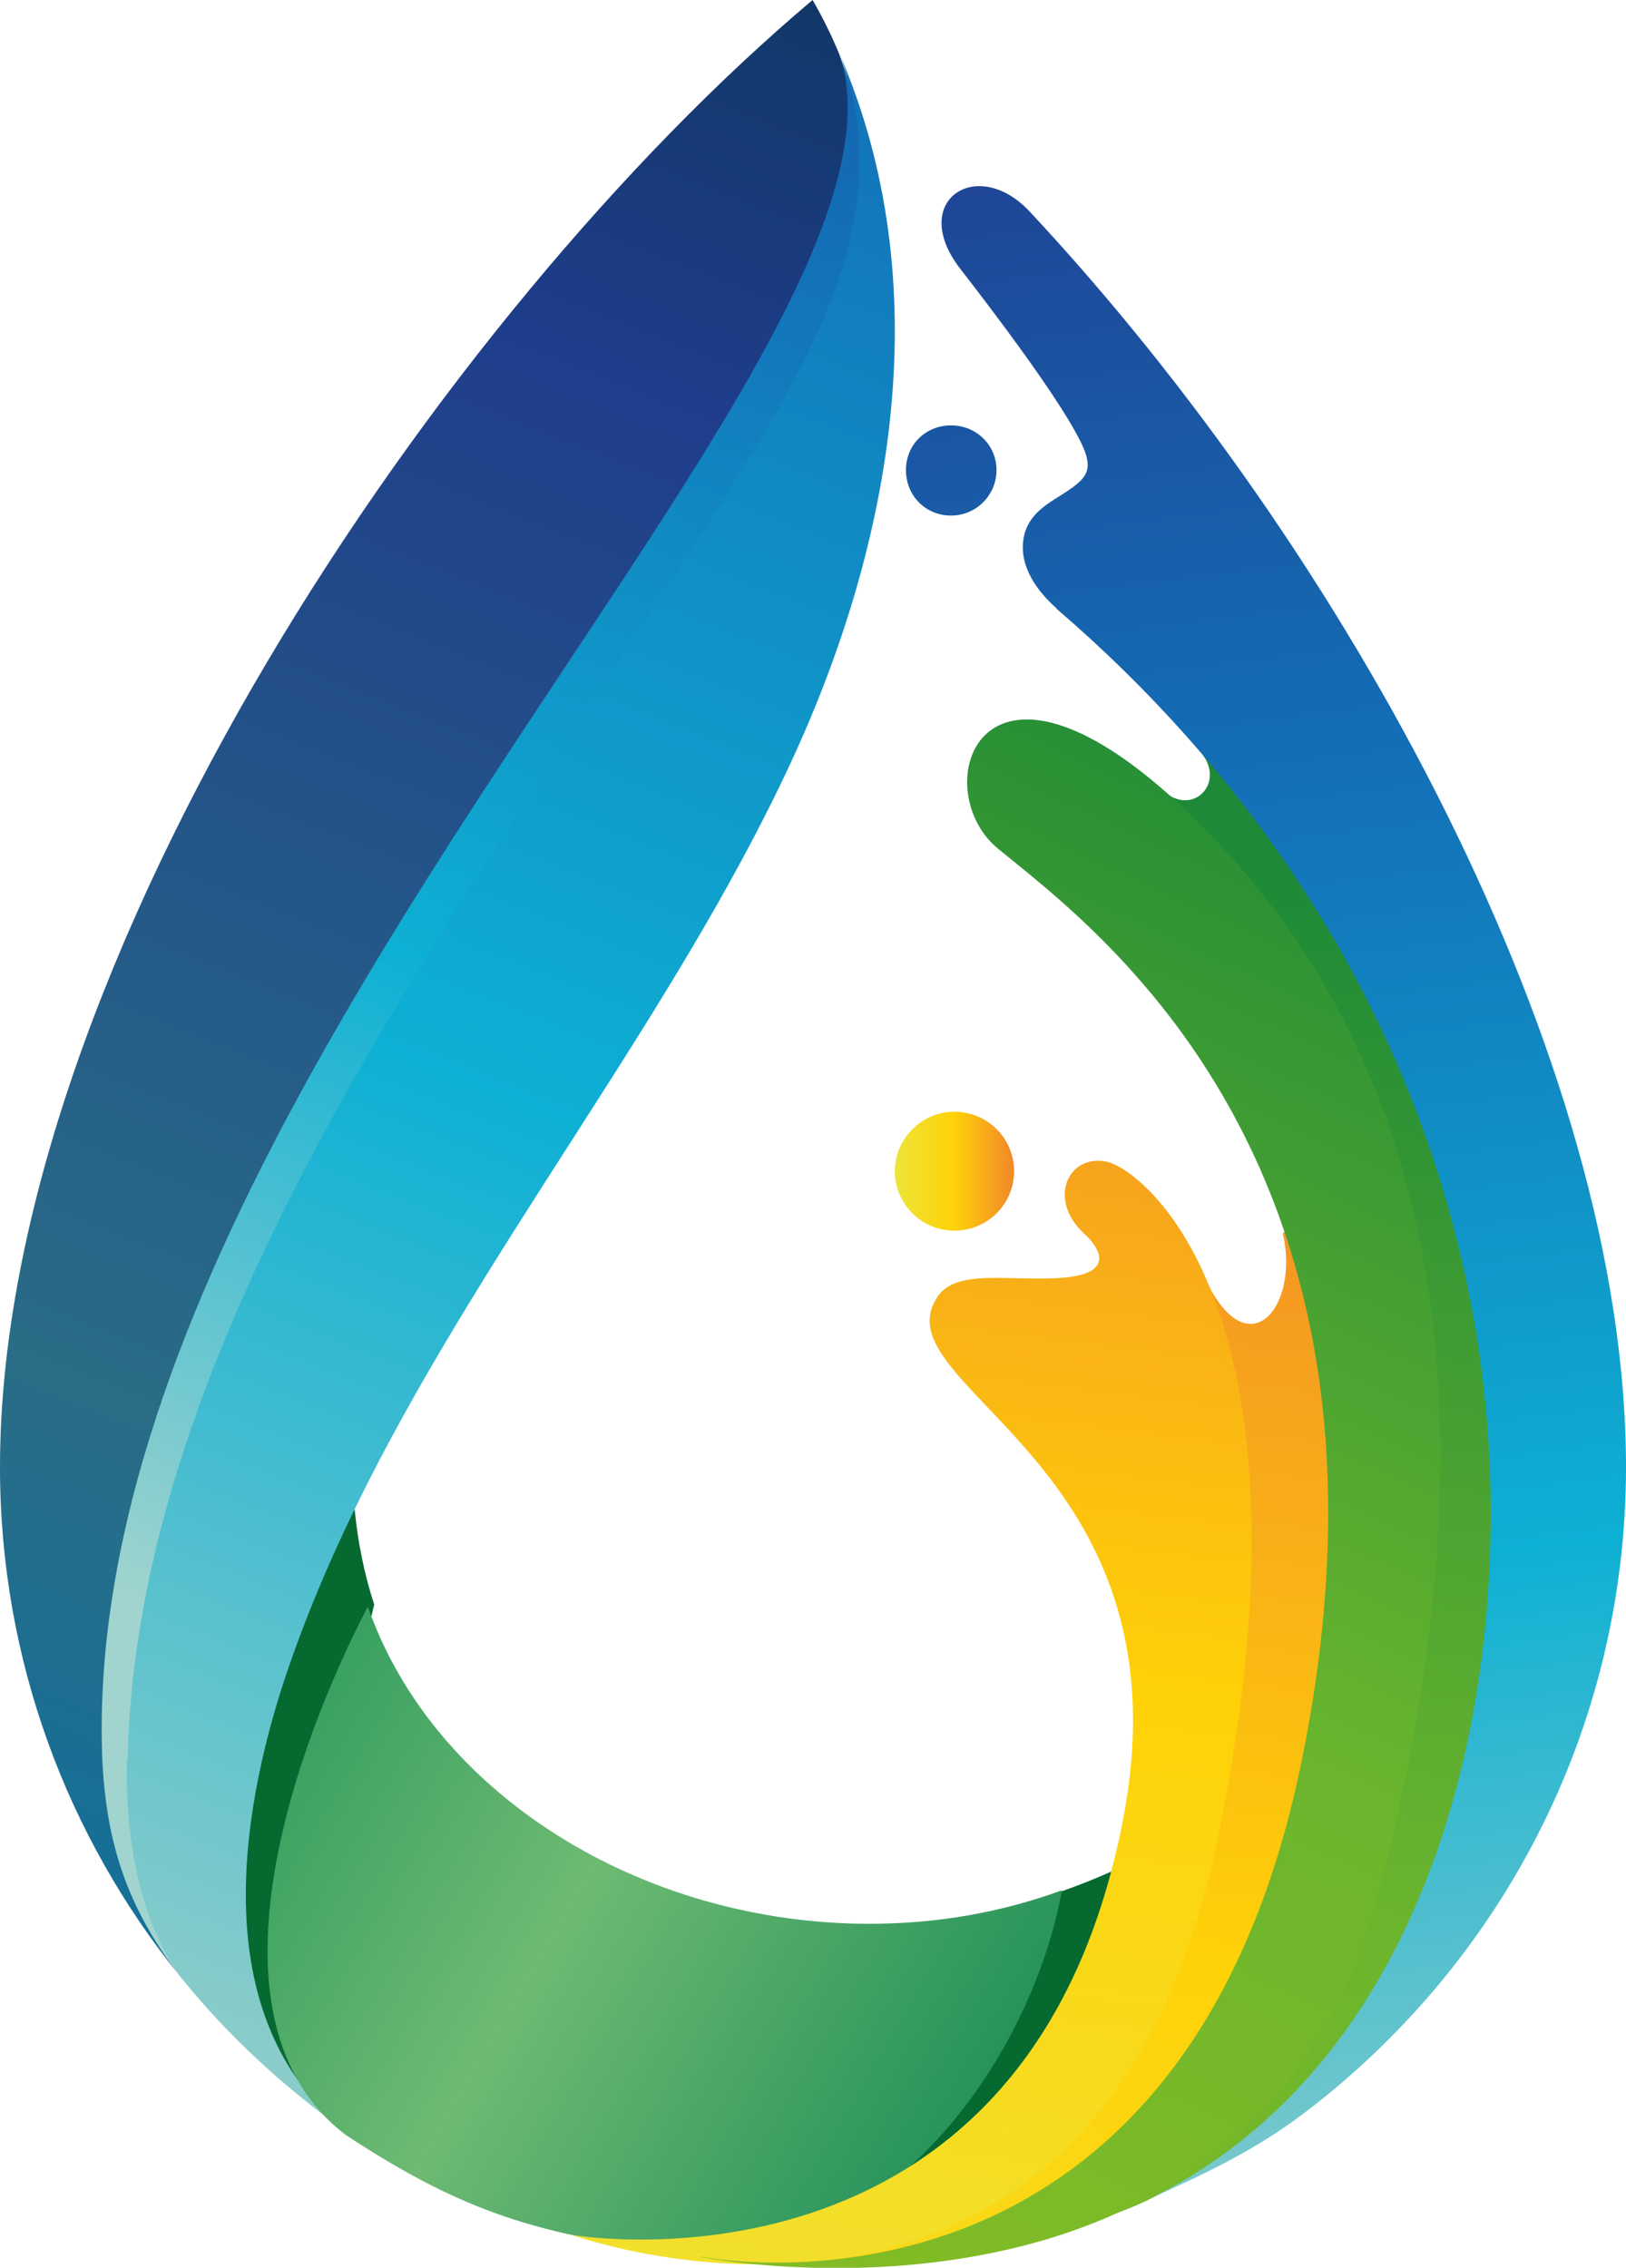 <svg xmlns="http://www.w3.org/2000/svg" xmlns:xlink="http://www.w3.org/1999/xlink" id="Camada_2" viewBox="0 0 40.76 56.83"><defs><linearGradient id="linear-gradient" x1="27.38" y1="71.96" x2="33.87" y2="22.15" gradientUnits="userSpaceOnUse"><stop offset="0" stop-color="#8bbe23"></stop><stop offset=".49" stop-color="#6bb52d"></stop><stop offset="1" stop-color="#1e8a37"></stop></linearGradient><linearGradient id="Gradiente_sem_nome_153" data-name="Gradiente sem nome 153" x1="21.66" y1="71.51" x2="27.22" y2="25.79" gradientUnits="userSpaceOnUse"><stop offset="0" stop-color="#ede53a"></stop><stop offset=".5" stop-color="#ffd207"></stop><stop offset="1" stop-color="#f1882a"></stop><stop offset="1" stop-color="#e73a27"></stop></linearGradient><linearGradient id="linear-gradient-2" x1="4.55" y1="40.7" x2="24.71" y2="-10.33" gradientUnits="userSpaceOnUse"><stop offset="0" stop-color="#a1d4ce"></stop><stop offset=".32" stop-color="#0eb0d4"></stop><stop offset=".7" stop-color="#136fb7"></stop><stop offset="1" stop-color="#1f4596"></stop></linearGradient><linearGradient id="linear-gradient-3" x1="4.47" y1="50.31" x2="32.09" y2="-19.6" gradientUnits="userSpaceOnUse"><stop offset="0" stop-color="#89ccca"></stop><stop offset=".32" stop-color="#0eb0d4"></stop><stop offset=".7" stop-color="#136fb7"></stop><stop offset="1" stop-color="#1f4596"></stop></linearGradient><linearGradient id="Gradiente_sem_nome_567" data-name="Gradiente sem nome 567" x1="-4.69" y1="58.03" x2="22.93" y2="-11.88" gradientUnits="userSpaceOnUse"><stop offset="0" stop-color="#0071aa"></stop><stop offset=".32" stop-color="#296d86"></stop><stop offset=".7" stop-color="#1f3d8b"></stop><stop offset="1" stop-color="#023242"></stop></linearGradient><linearGradient id="linear-gradient-4" x1="36.12" y1="56.19" x2="29.76" y2="3.7" xlink:href="#linear-gradient-3"></linearGradient><linearGradient id="Gradiente_sem_nome_5" data-name="Gradiente sem nome 5" x1="-.08" y1="40.07" x2="28.6" y2="56.88" gradientUnits="userSpaceOnUse"><stop offset="0" stop-color="#048751"></stop><stop offset=".49" stop-color="#6eba72"></stop><stop offset="1" stop-color="#027f4f"></stop></linearGradient><linearGradient id="linear-gradient-5" x1="29.35" y1="57.19" x2="22.97" y2="4.52" xlink:href="#linear-gradient-3"></linearGradient><linearGradient id="Gradiente_sem_nome_153-2" data-name="Gradiente sem nome 153" x1="22.42" y1="29.35" x2="25.41" y2="29.35" xlink:href="#Gradiente_sem_nome_153"></linearGradient><linearGradient id="Gradiente_sem_nome_153-3" data-name="Gradiente sem nome 153" x1="21.02" y1="63.06" x2="26.15" y2="20.9" xlink:href="#Gradiente_sem_nome_153"></linearGradient><linearGradient id="linear-gradient-6" x1="-180.66" y1="-109.98" x2="-174.84" y2="-154.61" gradientTransform="translate(155.25 224.65) rotate(17.22) scale(1 1.04)" xlink:href="#linear-gradient"></linearGradient></defs><g id="Textos"><g><path d="M30.13,18.89c.59.75-.25,1.59-.98.92,8.35,10.76,5.38,34.58-6.4,36.75.76-.14,4.03-.42,6.13-1.48,7.67-3.85,10.43-13.53,9.1-21.51-.03-6.32-4.15-12.43-7.85-14.67h0Z" style="fill: url(#linear-gradient); fill-rule: evenodd;"></path><path d="M32.16,30.92c.42,1.84-.88,3.39-1.94,1.14.81,1.73.28,3.38.67,5.14,1.98,9.27-5.16,18.94-16.6,18.69,1.13.19,2.92.96,5.69.84,13.83-.59,17.79-17.11,12.28-25.97l-.1.16Z" style="fill: url(#Gradiente_sem_nome_153); fill-rule: evenodd;"></path><path d="M15.65,56.26c7.3.93,13.17-3.92,12.75-9.61-.58.28-1.17.53-1.8.75-1.64,3.51-5.48,8.68-10.95,8.86h0Z" style="fill: #056930; fill-rule: evenodd;"></path><path d="M8.71,53.44c-2.4-2.63-.21-9.42.67-13.23-.25-.77-.41-1.56-.49-2.39-3.44,3.88-5.33,11.74-.18,15.62h0Z" style="fill: #056930; fill-rule: evenodd;"></path><path d="M4.5,49.51c-.33-1.46-.56-3.45-.52-5.54.22-11.22,8.44-21.37,14.27-30.64,2.28-3.59,4.55-7.68,2.78-11.97-.33,2.24-1.47,5.82-4.23,10.23C11.21,20.5,1.57,32.09,1.95,43.29c.07,2.2,1.17,4.46,2.55,6.21h0Z" style="fill: url(#linear-gradient-2); fill-rule: evenodd;"></path><path d="M3.18,44.11c-.04,2.08.34,3.97,1.32,5.4,1.21,1.51,2.64,2.82,4.21,3.93-3.36-2.67-2.81-7.45-1.66-11.1.5-1.55,1.13-3.06,1.84-4.52,3.14-6.45,7.97-12.33,10.93-18.7,2.59-5.58,3.7-12.03,1.23-17.76,1.48,3.88-.61,7.48-2.87,11.09-5.83,9.27-14.76,20.44-14.98,31.66h0Z" style="fill: url(#linear-gradient-3); fill-rule: evenodd;"></path><path d="M4.5,49.51c-1.3-1.7-1.85-3.31-1.94-5.52-.38-11.2,9.16-23.18,14.76-32.11,2.77-4.41,4.56-8.07,3.72-10.52-.19-.46-.41-.91-.67-1.36C11.09,7.81,0,24.13,0,36.77c0,4.83,1.69,9.26,4.5,12.74h0Z" style="fill: url(#Gradiente_sem_nome_567); fill-rule: evenodd;"></path><path d="M26.49,15.26c4.44,3.81,9.12,9.79,10.51,18.11,1.26,7.63-.52,17.96-8.18,21.73,1.36-.61,2.64-1.22,3.81-2.1,4.93-3.71,8.13-9.59,8.13-16.24,0-10.23-7.03-22.98-14.95-31.46-1.33-1.42-3.07-.25-1.72,1.46.84,1.08,2.31,3.03,2.9,4.12.5.92.31,1.09-.49,1.59-.43.27-.86.58-.86,1.25,0,.52.31,1.05.84,1.52h0Z" style="fill: url(#linear-gradient-4); fill-rule: evenodd;"></path><path d="M8.65,53.49c2.85,1.88,4.66,2.43,7.71,2.88,5.71.85,9.5-4.78,10.26-9-1.5.55-3.12.84-4.82.84-5.74,0-10.95-3.27-12.58-7.95-1.89,3.63-4.26,10.39-.58,13.22h0Z" style="fill: url(#Gradiente_sem_nome_5); fill-rule: evenodd;"></path><path d="M23.84,10.66c.64,0,1.14.5,1.14,1.12s-.5,1.14-1.14,1.14-1.13-.5-1.13-1.14.5-1.12,1.13-1.12h0Z" style="fill: url(#linear-gradient-5); fill-rule: evenodd;"></path><path d="M23.92,27.86c.83,0,1.5.66,1.5,1.49s-.67,1.49-1.5,1.49-1.49-.68-1.49-1.49.67-1.49,1.49-1.49h0Z" style="fill: url(#Gradiente_sem_nome_153-2); fill-rule: evenodd;"></path><path d="M14.28,55.99s13.22,4.83,16.25-9.93c2.7-13.18-1.85-16.76-2.8-16.95s-1.47.93-.58,1.78c.08.07.16.15.23.24.28.37.37.84-.9.9s-2.49-.21-2.96.44c-1.61,2.28,6.38,4.11,4.63,13.14-2.4,12.42-13.87,10.39-13.87,10.39Z" style="fill: url(#Gradiente_sem_nome_153-3); fill-rule: evenodd;"></path><path d="M17.57,56.56s13.95,2.78,17.03-9.25c2.8-10.93,1.86-20.01-4.19-26.32-5.75-6-7.3-1.28-5.39.28,2.37,1.95,10.64,7.88,7.62,22.81-3.02,14.93-15.07,12.47-15.07,12.47Z" style="fill: url(#linear-gradient-6); fill-rule: evenodd;"></path></g></g></svg>